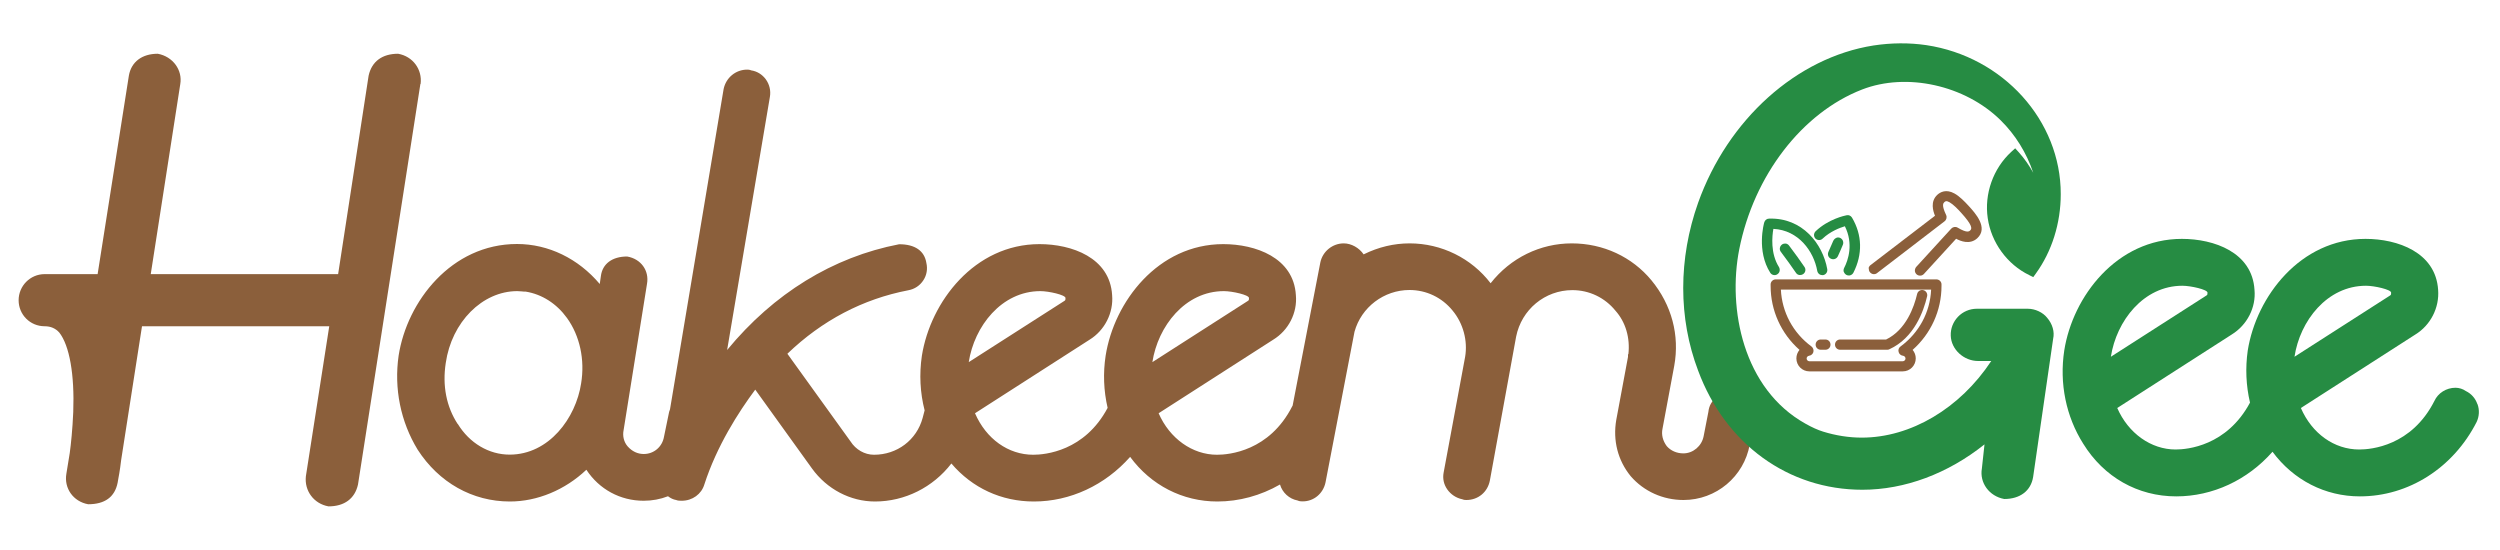 <?xml version="1.0" encoding="UTF-8"?>
<svg xmlns="http://www.w3.org/2000/svg" id="Layer_3" data-name="Layer 3" viewBox="0 0 200 43.98">
  <defs>
    <style>
      .cls-1 {
        fill: #8b5f3b;
      }

      .cls-1, .cls-2 {
        stroke-width: 0px;
      }

      .cls-2 {
        fill: #268c43;
      }
    </style>
  </defs>
  <g>
    <path class="cls-1" d="M33.65,6.71c.14-1.16-.62-2.2-1.8-2.41-1.28,0-2.11.62-2.36,1.75l-2.44,15.88h-14.99l2.36-15.19c.2-1.13-.59-2.22-1.8-2.44-1.26,0-2.12.65-2.31,1.75l-2.5,15.88H3.57c-1.15,0-2.08.94-2.08,2.09s.92,2.08,2.08,2.08c.49,0,.87.17,1.17.5.82,1.04,1.23,3.36,1.12,6.36-.06,1.39-.18,2.55-.28,3.28l-.27,1.66c-.2,1.15.54,2.22,1.74,2.44,1.33,0,2.13-.57,2.36-1.72,0-.02.01-.06.02-.12.05-.27.17-.89.26-1.68l1.67-10.72h14.98l-1.87,12c-.13,1.17.64,2.2,1.81,2.41,1.27,0,2.11-.62,2.36-1.75l4.99-32.04h0Z"></path>
    <path class="cls-1" d="M140.06,32.2c-.29-.43-.74-.71-1.26-.8h-.04c-1.2,0-1.99.58-2.09,1.55l-.38,1.95c-.15.78-.84,1.37-1.62,1.37-.53,0-1.01-.21-1.33-.58-.32-.43-.44-.92-.34-1.39l.94-5.04c.44-2.43-.2-4.86-1.82-6.83-1.55-1.88-3.86-2.96-6.38-2.96s-4.9,1.16-6.49,3.19c-1.53-2-3.93-3.19-6.48-3.19-1.25,0-2.49.29-3.68.88-.35-.52-.98-.88-1.59-.88-.89,0-1.68.63-1.87,1.51l-2.22,11.47-.03.05c-1.83,3.6-5.07,3.88-6.02,3.88-1.97,0-3.79-1.3-4.67-3.32l9.16-5.88c1.23-.75,1.95-2.15,1.82-3.57-.18-3.01-3.24-4.08-5.81-4.08-5.21,0-8.73,4.6-9.41,8.93-.21,1.38-.16,2.79.16,4.17-1.84,3.47-5.01,3.75-5.95,3.75-2,0-3.77-1.27-4.66-3.32l9.16-5.88c1.22-.75,1.93-2.16,1.81-3.57-.18-3.01-3.24-4.08-5.81-4.08-5.19,0-8.72,4.6-9.41,8.93-.22,1.49-.14,2.97.22,4.37l-.16.61c-.48,1.76-2.04,2.94-3.89,2.94-.75,0-1.46-.41-1.88-1.07l-5.05-7.01c2.78-2.67,6.04-4.38,9.68-5.08.5-.09.93-.38,1.2-.8.27-.41.35-.91.24-1.38-.15-.97-.91-1.5-2.17-1.5h-.01c-5.3,1.02-10.04,3.94-13.76,8.46l3.42-20.24c.09-.5-.03-1.01-.33-1.42-.29-.39-.7-.64-1.16-.71-.14-.06-.27-.06-.33-.06-.91,0-1.69.64-1.88,1.55l-4.29,25.63-.02.06c-.02.05-.05.12-.06.19l-.4,1.94c-.14.81-.81,1.38-1.62,1.38-.49,0-.93-.21-1.28-.6-.31-.35-.43-.84-.33-1.32l1.87-11.69c.19-1.06-.48-2-1.59-2.19-1.2,0-1.98.59-2.1,1.57l-.09.63c-1.72-2.04-4.11-3.2-6.62-3.2-5.25,0-8.8,4.6-9.47,8.93-.38,2.63.16,5.29,1.52,7.52,1.7,2.64,4.39,4.15,7.38,4.15,2.19,0,4.41-.92,6.12-2.54,1.02,1.56,2.71,2.48,4.58,2.48.68,0,1.33-.12,1.95-.36.21.16.42.26.65.3.14.06.32.06.45.06.85,0,1.58-.53,1.81-1.31.99-3.06,2.72-5.77,4.07-7.58l4.54,6.31c1.19,1.65,3.07,2.64,5.04,2.64,2.38,0,4.64-1.13,6.11-3.04,1.67,1.96,4,3.04,6.6,3.04,2.9,0,5.69-1.3,7.7-3.57,1.67,2.27,4.2,3.57,6.98,3.57,1.73,0,3.46-.47,5.01-1.36.19.65.73,1.15,1.41,1.28.14.07.29.07.41.07.88,0,1.63-.62,1.82-1.51l2.32-12.06c.54-1.96,2.35-3.34,4.4-3.34,1.35,0,2.6.6,3.45,1.65.84,1.01,1.22,2.4,1,3.7l-1.72,9.26c-.09.47.01.94.29,1.34.28.4.71.69,1.2.79.14.06.27.06.33.06.94,0,1.7-.63,1.88-1.56l2.1-11.51c.43-2.16,2.3-3.72,4.5-3.72,1.35,0,2.6.6,3.45,1.65.81.91,1.18,2.17,1.03,3.48h-.03v.21l-.94,5.05c-.28,1.63.12,3.23,1.16,4.5,1.05,1.21,2.58,1.9,4.22,1.9,2.61,0,4.84-1.87,5.3-4.44l.4-1.99c.09-.48-.02-.98-.3-1.39ZM99.92,23.84c0,.12,0,.17-.07.22l-7.66,4.91c.44-2.86,2.61-5.68,5.72-5.68.66,0,2.01.3,2.01.55ZM85.24,23.84c0,.12,0,.17-.07.22l-7.67,4.91c.44-2.86,2.62-5.68,5.73-5.68.66,0,2.01.3,2.01.55ZM36.62,33.93c-.91-1.39-1.24-3.08-.96-4.89.47-3.28,2.93-5.75,5.72-5.75.1,0,.22.01.34.02.13.01.27.03.34.02,1.3.21,2.47.96,3.3,2.11,1.03,1.43,1.44,3.34,1.13,5.23h0c-.42,2.77-2.57,5.7-5.72,5.7-1.66,0-3.21-.92-4.15-2.46Z"></path>
  </g>
  <g>
    <path class="cls-2" d="M161.22,11.86l-.32.29c-1.45,1.33-2.17,3.37-1.88,5.31.28,1.94,1.55,3.69,3.32,4.55l.32.16.21-.29c1.28-1.77,1.99-4.02,1.99-6.35.01-5.88-4.61-11-10.76-11.92-1.37-.2-2.79-.19-4.23.03-6.14.97-11.64,5.91-14.02,12.58-1.59,4.48-1.59,9.24,0,13.43,2.18,5.88,7.22,9.53,13.14,9.53,3.39,0,6.84-1.29,9.77-3.63l-.21,1.93c-.2,1.13.58,2.22,1.79,2.44,1.26,0,2.13-.65,2.31-1.76l1.6-11.05c.13-.56-.05-1.19-.48-1.69-.34-.43-.96-.72-1.54-.72h-4.09c-.56,0-1.11.23-1.5.64-.39.41-.6.94-.58,1.51.03,1.1,1.04,2.03,2.19,2.03h1.05c-2.5,3.79-6.44,6.13-10.36,6.13-1.03,0-2.09-.17-3.09-.48-.42-.13-.89-.34-1.42-.64-4.98-2.78-6.23-9.18-5.29-13.95,1.17-5.91,5.03-10.92,9.83-12.78,3.56-1.38,8.22-.35,11.07,2.45,1.19,1.17,2.08,2.61,2.62,4.21-.33-.59-.71-1.14-1.15-1.63l-.29-.32Z"></path>
    <path class="cls-2" d="M198.19,32.33c-.16-.47-.49-.84-.93-1.05-.22-.16-.53-.26-.82-.26-.73,0-1.4.42-1.69,1.06-1.83,3.6-5.06,3.88-6.01,3.88-2,0-3.78-1.27-4.67-3.32l9.16-5.88c1.22-.75,1.93-2.15,1.82-3.57-.19-3.01-3.25-4.08-5.81-4.08-5.2,0-8.73,4.6-9.42,8.93-.2,1.39-.14,2.8.18,4.17-1.86,3.47-5.02,3.75-5.95,3.75-1.97,0-3.79-1.3-4.67-3.32l9.16-5.88c1.23-.76,1.95-2.16,1.82-3.57-.18-3.01-3.24-4.08-5.81-4.08-5.21,0-8.73,4.6-9.41,8.93-.4,2.63.14,5.28,1.52,7.46,1.65,2.67,4.36,4.21,7.44,4.21,2.91,0,5.7-1.3,7.7-3.57,1.68,2.27,4.21,3.57,6.99,3.57,3.9,0,7.47-2.28,9.34-5.95.21-.45.24-.96.07-1.43ZM174.59,22.86c.66,0,2.01.3,2.01.55,0,.12,0,.17-.07.22l-7.66,4.91c.44-2.86,2.61-5.68,5.72-5.68ZM189.28,22.86c.66,0,2.01.3,2.01.55,0,.12,0,.17-.07.22l-7.66,4.91c.43-2.86,2.6-5.68,5.72-5.68Z"></path>
  </g>
  <path class="cls-2" d="M147.21,19.03c-.1-.04-.21-.05-.31,0s-.18.12-.23.22l-.02.04c-.15.36-.24.56-.38.87-.09.21,0,.45.21.54.05.02.11.04.17.04.16,0,.31-.09.38-.24.15-.33.24-.53.4-.92.04-.1.04-.21,0-.32-.04-.1-.12-.18-.22-.23Z"></path>
  <path class="cls-2" d="M147.51,21.75c.03.1.11.19.2.24.06.03.12.05.19.05.04,0,.09,0,.13-.02.1-.03.19-.11.24-.2.75-1.47.71-3.03-.11-4.41-.09-.15-.26-.23-.43-.19-.15.03-1.45.3-2.48,1.28-.08.08-.12.18-.13.29,0,.11.04.21.11.29.16.16.42.17.58.01.61-.58,1.38-.87,1.78-.99.7,1.41.27,2.7-.06,3.34-.05.1-.06.21-.03.31Z"></path>
  <path class="cls-2" d="M142.85,19.49c-.11-.01-.22.01-.3.08-.09.07-.14.16-.16.27-.02.11.01.22.08.31.47.63.88,1.19,1.21,1.68.06.09.15.15.26.17.03,0,.05,0,.08,0,.08,0,.16-.02.23-.07.19-.13.24-.38.11-.57-.33-.49-.75-1.07-1.24-1.72-.07-.09-.16-.14-.27-.16Z"></path>
  <path class="cls-2" d="M141.52,17.49c-.18,0-.33.13-.38.3-.03.09-.63,2.29.48,4.03.12.19.38.25.57.12.09-.06.16-.15.18-.26.02-.11,0-.22-.05-.31-.7-1.1-.55-2.5-.45-3.06,2.01.1,3.23,1.79,3.51,3.36.02.11.08.2.17.27.07.05.15.07.23.07.02,0,.05,0,.07,0,.22-.04.37-.25.33-.48-.36-2.01-1.98-4.13-4.66-4.04Z"></path>
  <path class="cls-1" d="M155.32,22.88c0-.06,0-.11,0-.16-.02-.21-.2-.37-.41-.37h-12.85c-.21,0-.39.16-.41.37h0c0,.05,0,.11,0,.16,0,1.96.84,3.81,2.31,5.11-.16.19-.25.43-.25.68,0,.58.47,1.04,1.04,1.04h7.47c.58,0,1.04-.47,1.04-1.04,0-.25-.09-.49-.25-.68,1.47-1.3,2.31-3.16,2.31-5.11ZM144.72,28.46c.17-.02.31-.14.35-.3.04-.16-.02-.34-.15-.44-1.48-1.09-2.36-2.74-2.45-4.55h12.02c-.08,1.81-.97,3.46-2.45,4.55-.14.1-.2.27-.15.44.04.16.18.28.35.3.11.01.2.11.2.22,0,.12-.1.22-.22.22h-7.47c-.12,0-.22-.1-.22-.22,0-.11.08-.2.2-.22Z"></path>
  <path class="cls-1" d="M147.2,27.98h3.78c.06,0,.12-.01.17-.04,1.98-.9,2.74-3.04,3.02-4.24.05-.22-.09-.44-.31-.49-.22-.05-.44.09-.49.31-.24,1.03-.88,2.86-2.48,3.64h-3.68c-.23,0-.41.18-.41.41s.18.41.41.41Z"></path>
  <path class="cls-1" d="M145.66,27.98h.37c.23,0,.41-.18.41-.41s-.18-.41-.41-.41h-.37c-.23,0-.41.18-.41.41s.18.41.41.41Z"></path>
  <path class="cls-1" d="M149.51,21.47c-.01.11.01.22.08.3.07.09.16.14.27.16.11.01.22-.01.3-.08l5.41-4.15c.15-.12.2-.33.12-.5-.38-.8-.23-.94-.14-1.03.07-.06.15-.14.41.01.3.17.66.54.93.84.91,1,.88,1.27.73,1.41-.1.09-.25.23-1.01-.22-.17-.1-.38-.06-.51.08l-2.8,3.06c-.07.08-.11.19-.11.3,0,.11.05.21.13.29.08.07.17.11.28.11,0,0,.01,0,.02,0,.11,0,.21-.05.29-.13l2.58-2.82c.35.19,1.1.5,1.69-.04.91-.84-.16-2.01-.68-2.58-.34-.37-.74-.78-1.14-1-.68-.38-1.15-.1-1.37.1-.59.54-.34,1.32-.19,1.68l-5.16,3.95c-.09.07-.14.16-.16.27Z"></path>
</svg>
